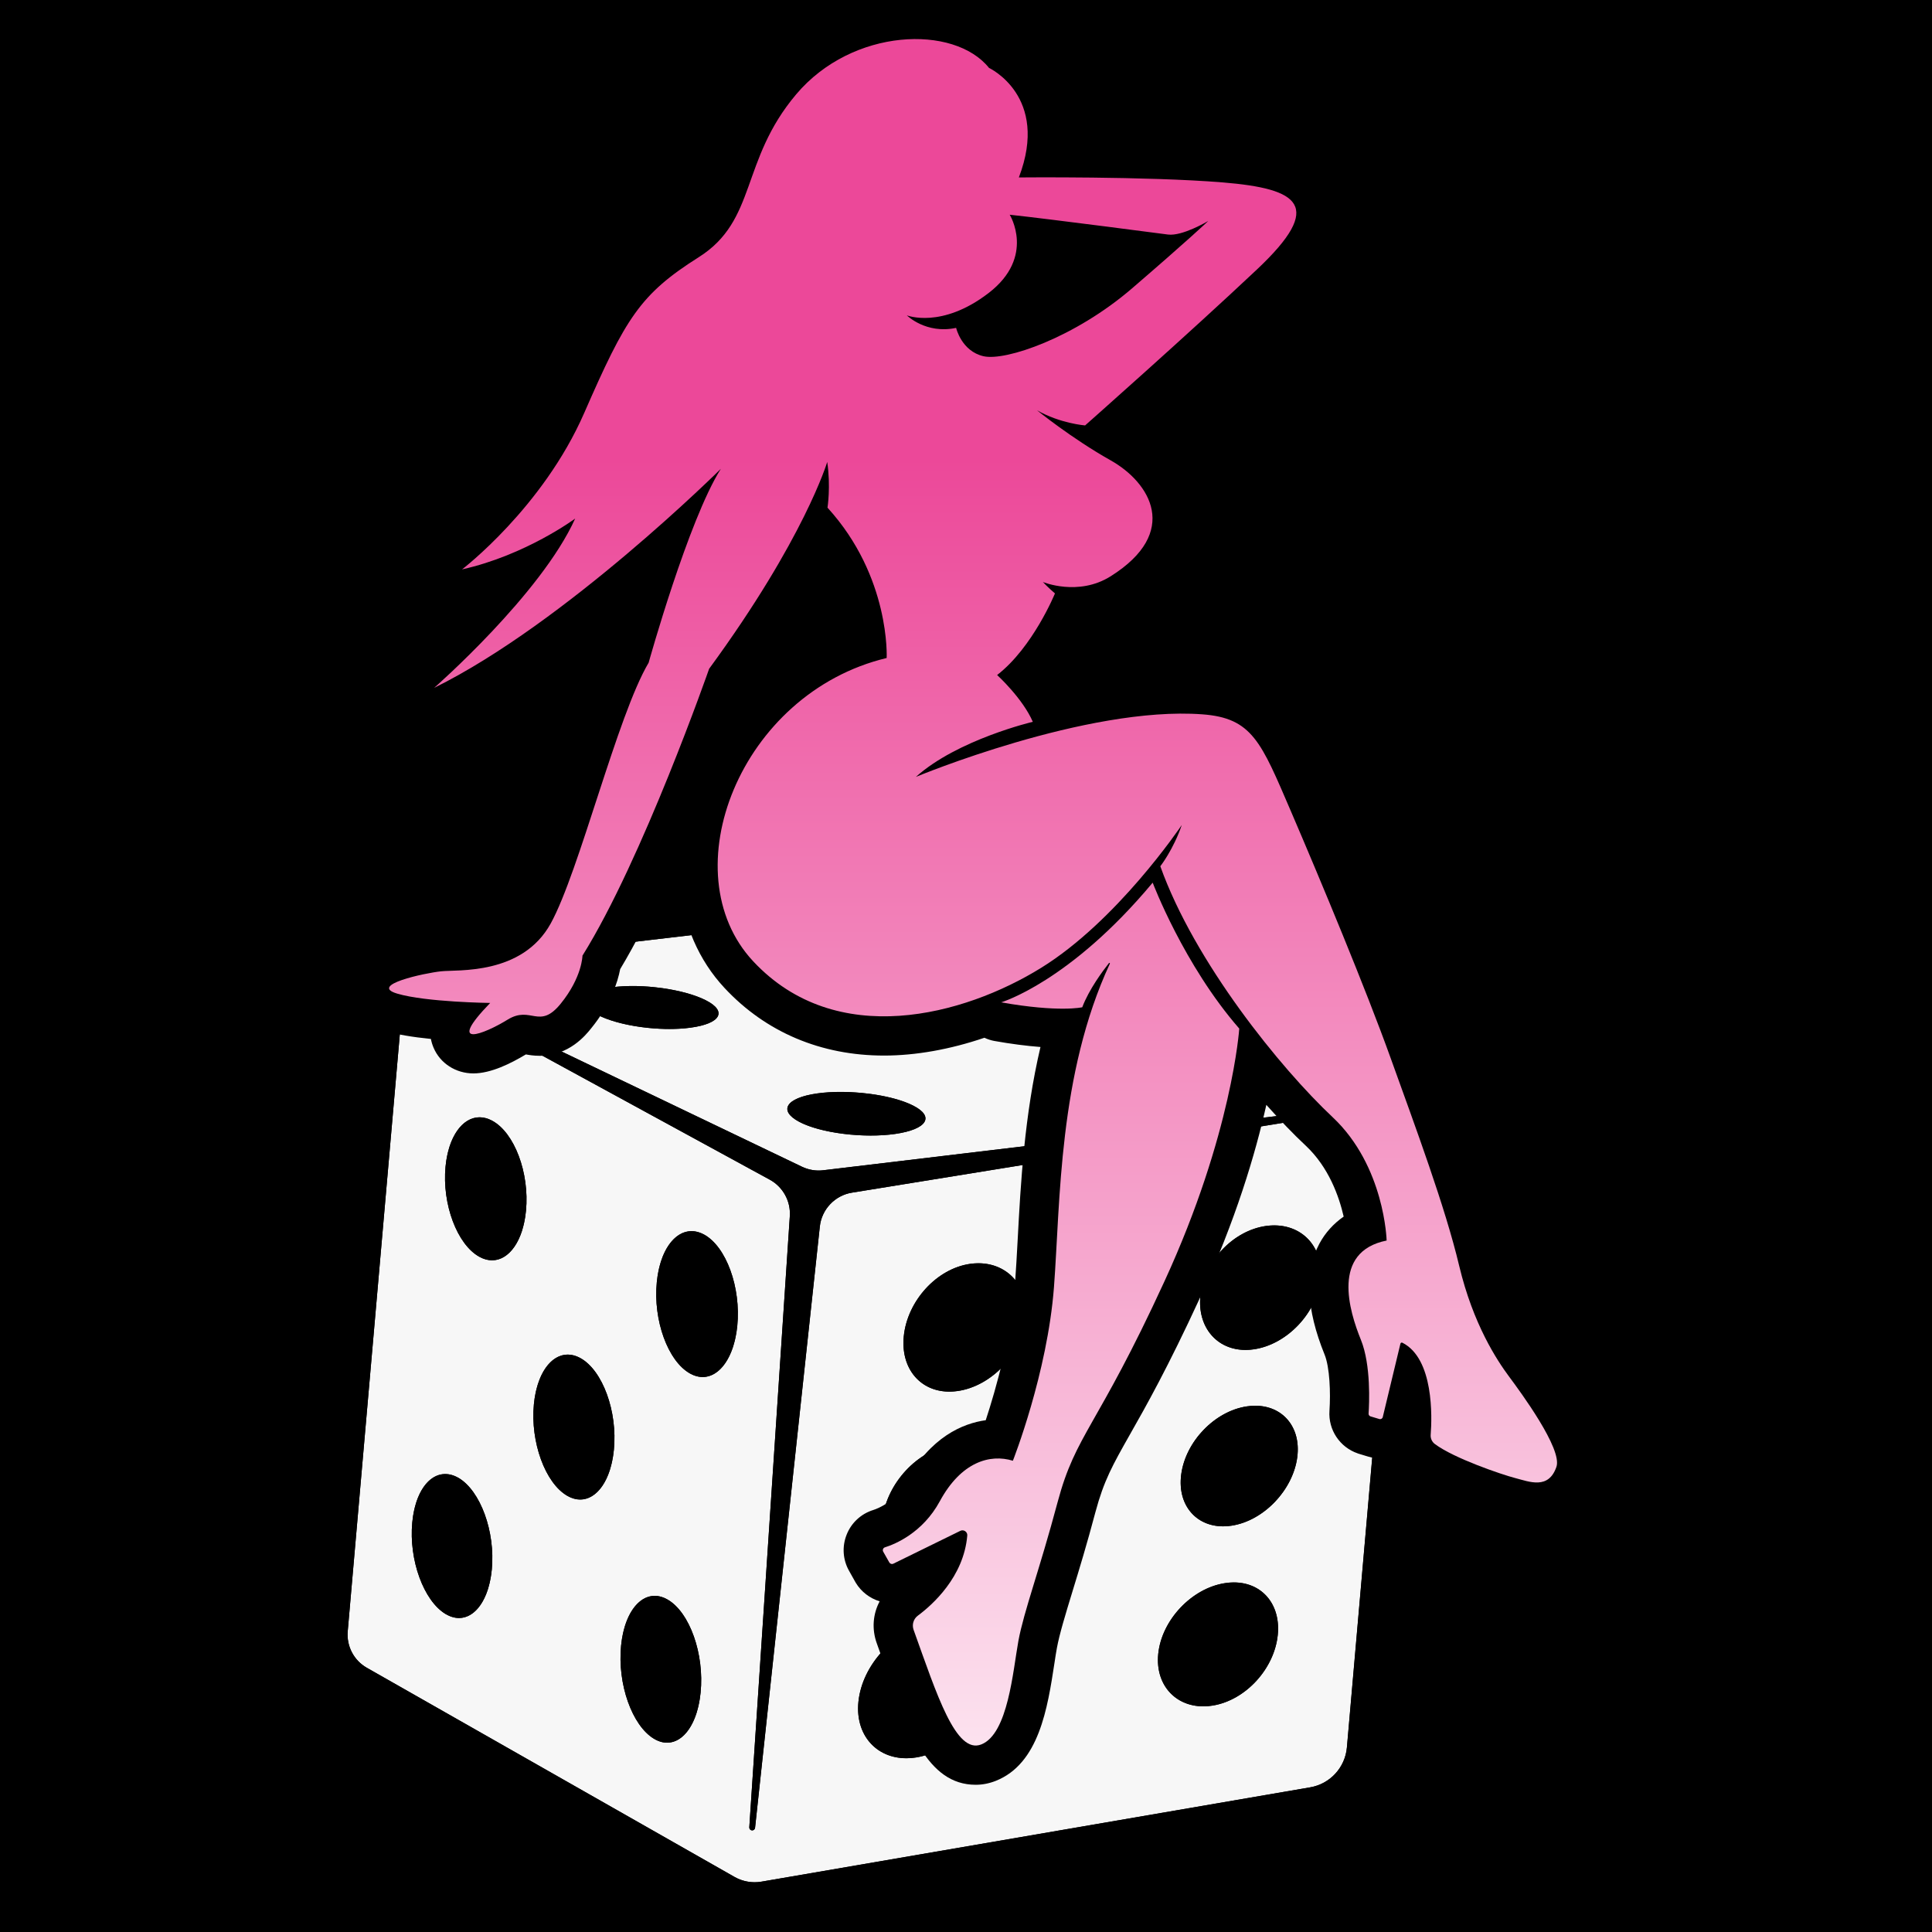 <svg width="64" height="64" viewBox="0 0 64 64" fill="none" xmlns="http://www.w3.org/2000/svg">
<rect width="64" height="64" fill="black"/>
<path d="M45.712 35.881L33.2 29.976C32.971 29.869 32.717 29.826 32.467 29.856L14.626 31.948C13.931 32.029 13.39 32.587 13.33 33.283L11.518 54.038C11.476 54.531 11.722 55.004 12.152 55.248L24.331 62.175C24.602 62.329 24.918 62.385 25.225 62.332L43.399 59.208C44.06 59.096 44.558 58.55 44.617 57.885L46.43 37.133C46.476 36.607 46.188 36.107 45.709 35.881H45.712ZM36.896 34.843C37.93 34.697 39.394 34.864 40.166 35.215C40.938 35.565 40.712 35.973 39.66 36.124C38.607 36.276 37.143 36.108 36.39 35.751C35.636 35.395 35.862 34.987 36.896 34.843ZM29.636 31.475C30.619 31.344 32.042 31.526 32.816 31.877C33.589 32.228 33.403 32.623 32.401 32.757C31.398 32.894 29.975 32.713 29.221 32.355C28.467 31.998 28.653 31.603 29.636 31.475ZM27.071 36.221C28.104 36.075 29.528 36.256 30.25 36.625C30.974 36.991 30.706 37.412 29.653 37.563C28.601 37.715 27.178 37.534 26.474 37.161C25.771 36.788 26.038 36.367 27.071 36.221ZM20.291 32.703C21.274 32.575 22.657 32.767 23.379 33.134C24.103 33.501 23.875 33.908 22.873 34.043C21.871 34.18 20.489 33.986 19.785 33.612C19.08 33.24 19.308 32.832 20.291 32.703ZM16.292 51.989C16.173 53.239 15.488 53.898 14.761 53.466C14.035 53.03 13.54 51.674 13.657 50.434C13.772 49.194 14.457 48.534 15.187 48.956C15.916 49.382 16.412 50.738 16.292 51.989ZM17.424 40.105C17.306 41.355 16.612 42.038 15.877 41.631C15.143 41.223 14.642 39.889 14.758 38.651C14.874 37.412 15.566 36.728 16.304 37.125C17.042 37.521 17.544 38.856 17.424 40.105ZM20.336 48.023C20.213 49.288 19.521 49.97 18.791 49.55C18.06 49.128 17.565 47.771 17.686 46.517C17.806 45.264 18.498 44.582 19.232 44.992C19.965 45.401 20.46 46.759 20.336 48.023ZM23.208 56.071C23.081 57.35 22.389 58.032 21.662 57.598C20.937 57.162 20.448 55.784 20.574 54.516C20.698 53.248 21.39 52.566 22.119 52.99C22.849 53.414 23.337 54.794 23.208 56.071ZM24.423 43.925C24.296 45.202 23.596 45.908 22.862 45.501C22.127 45.094 21.632 43.736 21.758 42.469C21.881 41.202 22.581 40.495 23.319 40.893C24.055 41.29 24.551 42.646 24.423 43.925ZM32.663 55.692C32.542 56.903 31.52 58.029 30.351 58.217C29.182 58.406 28.311 57.584 28.437 56.369C28.561 55.153 29.623 54.007 30.789 53.823C31.954 53.64 32.786 54.482 32.663 55.692ZM33.276 49.697C33.129 50.865 32.108 51.948 30.991 52.12C29.875 52.294 29.088 51.485 29.235 50.307C29.382 49.131 30.397 48.035 31.515 47.872C32.629 47.709 33.422 48.53 33.276 49.697ZM33.98 43.688C33.864 44.848 32.842 45.919 31.725 46.079C30.608 46.24 29.82 45.427 29.939 44.261C30.057 43.096 31.029 42.021 32.143 41.866C33.257 41.711 34.095 42.528 33.978 43.688H33.98ZM42.328 54.155C42.219 55.272 41.267 56.322 40.172 56.499C39.077 56.676 38.257 55.913 38.368 54.788C38.48 53.665 39.478 52.615 40.571 52.444C41.664 52.271 42.438 53.035 42.328 54.155ZM42.974 48.267C42.834 49.354 41.865 50.375 40.803 50.539C39.74 50.703 38.988 49.945 39.129 48.85C39.27 47.753 40.245 46.743 41.306 46.588C42.369 46.431 43.115 47.18 42.974 48.267ZM43.742 42.362C43.631 43.488 42.635 44.539 41.535 44.698C40.435 44.858 39.653 44.059 39.765 42.926C39.879 41.796 40.84 40.766 41.938 40.612C43.033 40.458 43.853 41.235 43.742 42.362ZM43.82 36.982L28.223 39.508C27.657 39.599 27.217 40.061 27.156 40.632L25.011 60.548C25.006 60.601 24.959 60.638 24.907 60.634C24.855 60.629 24.818 60.583 24.821 60.533L26.163 40.286C26.196 39.79 25.935 39.316 25.498 39.078L14.456 33.056C14.409 33.032 14.392 32.976 14.417 32.93C14.44 32.884 14.496 32.865 14.542 32.886L26.567 38.65C26.787 38.754 27.031 38.796 27.272 38.765L43.793 36.792C43.846 36.788 43.891 36.822 43.898 36.874C43.905 36.925 43.871 36.972 43.82 36.981V36.982Z" fill="#F7F7F7"/>
<path d="M46.327 34.577L33.815 28.672C33.441 28.498 33.03 28.406 32.623 28.406C32.515 28.406 32.407 28.413 32.302 28.424L14.459 30.516C13.093 30.676 12.014 31.786 11.894 33.157L10.082 53.914C9.992 54.969 10.527 55.984 11.444 56.503L23.62 63.429C24.043 63.668 24.518 63.794 24.998 63.794C25.158 63.794 25.318 63.779 25.476 63.752L43.647 60.629C44.951 60.406 45.942 59.329 46.056 58.01L47.868 37.259C47.968 36.139 47.348 35.06 46.327 34.577ZM46.433 37.133L44.62 57.884C44.563 58.552 44.062 59.095 43.402 59.208L25.228 62.332C25.151 62.346 25.075 62.352 24.998 62.352C24.766 62.352 24.537 62.291 24.332 62.176L12.153 55.248C11.722 55.004 11.476 54.533 11.519 54.04L13.33 33.283C13.392 32.588 13.932 32.03 14.626 31.948L32.469 29.856C32.519 29.85 32.571 29.847 32.623 29.847C32.821 29.847 33.018 29.892 33.2 29.977L45.712 35.881C46.19 36.107 46.479 36.607 46.433 37.133Z" fill="black"/>
<path d="M39.66 36.126C39.397 36.163 39.108 36.182 38.811 36.182C37.92 36.182 36.955 36.02 36.389 35.752C35.636 35.396 35.861 34.988 36.895 34.842C37.148 34.808 37.427 34.791 37.715 34.791C38.605 34.791 39.582 34.95 40.166 35.216C40.939 35.566 40.712 35.974 39.66 36.126Z" fill="black"/>
<path d="M29.654 37.563C29.401 37.599 29.126 37.616 28.846 37.616C27.958 37.616 27.008 37.445 26.475 37.161C25.771 36.788 26.038 36.367 27.072 36.222C27.314 36.188 27.578 36.172 27.849 36.172C28.734 36.172 29.698 36.343 30.25 36.624C30.974 36.992 30.706 37.412 29.654 37.563Z" fill="black"/>
<path d="M22.873 34.043C22.656 34.073 22.419 34.087 22.176 34.087C21.302 34.087 20.336 33.906 19.785 33.613C19.081 33.24 19.308 32.833 20.291 32.703C20.499 32.676 20.724 32.663 20.956 32.663C21.828 32.663 22.81 32.845 23.38 33.135C24.103 33.501 23.875 33.909 22.873 34.043Z" fill="black"/>
<path d="M32.401 32.757C32.173 32.788 31.925 32.803 31.667 32.803C30.786 32.803 29.803 32.633 29.221 32.356C28.467 32 28.653 31.605 29.636 31.476C29.852 31.448 30.09 31.433 30.338 31.433C31.215 31.433 32.212 31.603 32.816 31.877C33.589 32.227 33.403 32.623 32.401 32.757Z" fill="black"/>
<path d="M17.424 40.106C17.329 41.111 16.862 41.749 16.301 41.749C16.164 41.749 16.021 41.712 15.877 41.631C15.143 41.225 14.642 39.89 14.759 38.651C14.852 37.651 15.321 37.012 15.886 37.012C16.021 37.012 16.161 37.048 16.304 37.125C17.042 37.521 17.544 38.856 17.424 40.106Z" fill="black"/>
<path d="M16.292 51.99C16.197 52.979 15.747 53.599 15.205 53.599C15.061 53.599 14.913 53.555 14.761 53.466C14.035 53.031 13.54 51.674 13.657 50.434C13.749 49.448 14.2 48.83 14.748 48.83C14.888 48.83 15.037 48.87 15.187 48.956C15.915 49.382 16.41 50.738 16.292 51.99Z" fill="black"/>
<path d="M20.336 48.023C20.238 49.034 19.775 49.674 19.22 49.674C19.082 49.674 18.938 49.634 18.791 49.55C18.061 49.128 17.567 47.771 17.686 46.517C17.783 45.511 18.248 44.873 18.808 44.873C18.945 44.873 19.088 44.911 19.232 44.992C19.965 45.403 20.46 46.759 20.336 48.023Z" fill="black"/>
<path d="M23.208 56.071C23.107 57.088 22.649 57.729 22.099 57.729C21.958 57.729 21.811 57.687 21.663 57.597C20.938 57.163 20.45 55.784 20.574 54.516C20.674 53.505 21.135 52.864 21.689 52.864C21.827 52.864 21.973 52.905 22.12 52.991C22.849 53.414 23.338 54.795 23.208 56.071Z" fill="black"/>
<path d="M43.742 42.362C43.63 43.488 42.634 44.539 41.534 44.697C41.44 44.712 41.348 44.718 41.259 44.718C40.306 44.718 39.661 43.961 39.764 42.926C39.879 41.796 40.839 40.766 41.938 40.612C42.03 40.599 42.121 40.593 42.21 40.593C43.166 40.593 43.843 41.331 43.742 42.362Z" fill="black"/>
<path d="M42.974 48.269C42.834 49.356 41.864 50.376 40.802 50.539C40.705 50.555 40.61 50.562 40.519 50.562C39.609 50.562 39 49.846 39.128 48.85C39.268 47.752 40.244 46.743 41.305 46.588C41.4 46.575 41.492 46.567 41.58 46.567C42.494 46.567 43.101 47.278 42.974 48.269Z" fill="black"/>
<path d="M43.801 36.793C43.801 36.793 43.796 36.793 43.793 36.793L27.272 38.767C27.221 38.773 27.171 38.776 27.12 38.776C26.93 38.776 26.741 38.732 26.568 38.65L14.543 32.887C14.53 32.881 14.516 32.878 14.503 32.878C14.469 32.878 14.434 32.897 14.418 32.93C14.394 32.976 14.411 33.032 14.457 33.057L25.5 39.078C25.937 39.316 26.198 39.791 26.165 40.286L24.822 60.533C24.82 60.583 24.857 60.629 24.909 60.634C24.912 60.634 24.915 60.634 24.918 60.634C24.967 60.634 25.008 60.598 25.014 60.547L27.159 40.631C27.22 40.06 27.66 39.597 28.226 39.507L43.823 36.981C43.874 36.972 43.908 36.925 43.901 36.874C43.894 36.825 43.853 36.791 43.804 36.791L43.801 36.793Z" fill="black"/>
<path d="M24.423 43.925C24.319 44.957 23.842 45.616 23.277 45.616C23.141 45.616 23.003 45.579 22.862 45.501C22.127 45.096 21.632 43.736 21.758 42.47C21.858 41.443 22.337 40.784 22.908 40.784C23.041 40.784 23.179 40.82 23.319 40.895C24.054 41.29 24.55 42.646 24.423 43.925Z" fill="black"/>
<path d="M42.328 54.155C42.219 55.273 41.267 56.322 40.172 56.499C40.065 56.517 39.962 56.525 39.862 56.525C38.928 56.525 38.267 55.803 38.368 54.789C38.481 53.665 39.478 52.615 40.571 52.446C40.675 52.428 40.776 52.421 40.874 52.421C41.803 52.421 42.428 53.143 42.328 54.155Z" fill="black"/>
<path d="M33.98 43.689C33.864 44.849 32.842 45.919 31.726 46.079C31.631 46.093 31.539 46.099 31.448 46.099C30.481 46.099 29.831 45.328 29.94 44.261C30.058 43.096 31.03 42.022 32.145 41.866C32.237 41.853 32.326 41.848 32.413 41.848C33.39 41.848 34.088 42.623 33.98 43.689Z" fill="black"/>
<path d="M32.663 55.692C32.542 56.903 31.52 58.028 30.351 58.217C30.239 58.235 30.129 58.243 30.024 58.243C29.023 58.243 28.324 57.466 28.437 56.369C28.562 55.153 29.623 54.006 30.789 53.823C30.896 53.806 31.001 53.799 31.102 53.799C32.1 53.799 32.775 54.593 32.663 55.692Z" fill="black"/>
<path d="M33.276 49.697C33.129 50.866 32.107 51.948 30.991 52.119C30.889 52.135 30.791 52.144 30.694 52.144C29.738 52.144 29.101 51.378 29.235 50.307C29.382 49.131 30.399 48.036 31.515 47.872C31.61 47.859 31.702 47.852 31.791 47.852C32.757 47.852 33.41 48.629 33.276 49.697Z" fill="black"/>
<path d="M51.023 44.817C50.383 43.953 49.89 42.85 49.6 41.63C49.172 39.83 48.323 37.478 47.573 35.398C47.5 35.196 47.428 34.996 47.355 34.797L47.291 34.618C46.498 32.409 45.049 28.906 43.956 26.362L43.868 26.16C42.901 23.907 42.317 22.546 39.921 22.368C39.673 22.351 39.418 22.343 39.16 22.343C37.998 22.343 36.643 22.518 35.123 22.864C35.031 22.713 34.926 22.56 34.809 22.404C35.285 21.815 35.644 21.188 35.876 20.731C36.455 20.677 36.993 20.496 37.482 20.189C39.166 19.129 39.494 17.927 39.473 17.106C39.447 16.024 38.786 14.984 37.689 14.278C38.841 13.25 40.982 11.33 42.535 9.865C43.575 8.883 44.58 7.708 44.133 6.434C43.63 5.001 41.742 4.845 40.614 4.753C39.033 4.622 36.826 4.587 35.337 4.582C35.386 2.922 34.48 1.765 33.582 1.223C32.834 0.444 31.653 0 30.321 0C28.438 0 26.593 0.856 25.382 2.289C24.374 3.484 23.955 4.664 23.646 5.532C23.319 6.45 23.122 7.003 22.45 7.427C20.233 8.827 19.62 9.828 18.161 13.166C17 15.822 14.766 17.638 14.514 17.837C14.035 18.205 13.873 18.867 14.13 19.415C14.333 19.847 14.76 20.134 15.232 20.161C14.332 21.101 13.571 21.774 13.526 21.813C13.037 22.24 12.939 22.97 13.3 23.509C13.54 23.871 13.945 24.087 14.381 24.087C14.58 24.087 14.777 24.039 14.953 23.953C16.905 22.991 18.971 21.495 20.679 20.112C20.491 20.721 20.351 21.205 20.28 21.451C19.691 22.521 19.094 24.358 18.515 26.134C18.04 27.596 17.501 29.251 17.107 29.967C16.679 30.744 15.73 30.838 14.87 30.865L14.802 30.868C14.679 30.873 14.573 30.877 14.469 30.889C14.205 30.917 13.71 31.004 13.252 31.129C12.785 31.256 11.694 31.556 11.598 32.616C11.548 33.178 11.835 33.879 12.791 34.16C13.154 34.268 13.653 34.354 14.274 34.416C14.293 34.516 14.323 34.614 14.364 34.71C14.583 35.225 15.099 35.558 15.681 35.558C16.264 35.558 16.92 35.229 17.42 34.929C17.518 34.947 17.685 34.975 17.88 34.975C18.849 34.975 19.401 34.292 19.579 34.07C20.23 33.273 20.462 32.533 20.544 32.104C21.049 31.263 21.559 30.257 22.042 29.218C22.147 28.991 22.486 29.047 22.509 29.296C22.631 30.609 23.14 31.807 24.005 32.732C25.37 34.194 27.197 34.967 29.285 34.967C30.33 34.967 31.474 34.764 32.61 34.377C32.714 34.426 32.824 34.462 32.938 34.483C33.488 34.581 34 34.647 34.467 34.683C33.934 36.949 33.811 39.211 33.712 41.063C33.684 41.564 33.657 42.081 33.622 42.541C33.491 44.248 33.002 45.984 32.654 47.046C31.9 47.151 30.818 47.593 29.994 49.114C29.648 49.751 29.088 49.97 28.93 50.02C28.523 50.146 28.2 50.446 28.046 50.838C27.889 51.233 27.919 51.673 28.13 52.042L28.327 52.394L28.352 52.437C28.532 52.732 28.816 52.947 29.14 53.046C28.917 53.463 28.874 53.963 29.044 54.435L29.094 54.575C29.137 54.696 29.181 54.815 29.225 54.942C30.059 57.278 30.716 59.123 32.321 59.123C32.544 59.123 32.766 59.08 32.984 58.994C34.421 58.425 34.702 56.58 34.93 55.093C34.957 54.906 34.986 54.729 35.011 54.592C35.097 54.125 35.293 53.486 35.518 52.747C35.756 51.972 36.011 51.132 36.286 50.096C36.568 49.043 36.855 48.538 37.425 47.529C37.956 46.595 38.681 45.314 39.754 42.984C40.934 40.416 41.587 38.224 41.949 36.6C42.406 37.112 42.853 37.578 43.258 37.955C44.014 38.666 44.355 39.623 44.511 40.301C44.174 40.535 43.901 40.837 43.709 41.193C43.208 42.126 43.266 43.363 43.878 44.87C44.05 45.292 44.081 46.134 44.04 46.739C43.998 47.366 44.383 47.943 44.978 48.146C44.983 48.146 44.985 48.149 44.99 48.151L45.313 48.249C45.623 48.343 45.95 48.322 46.228 48.211C46.339 48.466 46.515 48.693 46.744 48.867C47.634 49.54 49.547 50.136 49.861 50.218C49.9 50.228 49.939 50.238 49.978 50.25L49.998 50.255C50.23 50.319 50.547 50.407 50.906 50.407C51.781 50.407 52.483 49.885 52.783 49.011C53.048 48.24 52.845 47.27 51.02 44.817H51.023ZM25.033 22.805C24.798 23.039 24.576 23.285 24.37 23.543C24.492 23.21 24.588 22.945 24.653 22.765C25.668 21.368 26.532 20.024 27.233 18.757C27.687 19.544 27.898 20.308 27.996 20.872C26.896 21.3 25.879 21.962 25.035 22.805H25.033ZM34.2 10.113C34.64 9.596 34.851 9.068 34.936 8.596C35.422 8.657 35.938 8.722 36.398 8.781C35.629 9.397 34.846 9.832 34.2 10.113Z" fill="black"/>
<path d="M49.982 45.59C49.599 45.073 48.801 43.878 48.337 41.93C47.874 39.981 46.891 37.343 46.069 35.056C45.248 32.768 43.753 29.177 42.764 26.876C41.775 24.577 41.485 23.785 39.828 23.663C35.991 23.38 30.34 25.736 30.34 25.736C31.719 24.498 34.213 23.911 34.213 23.911C33.879 23.135 33.031 22.361 33.031 22.361C34.219 21.443 34.947 19.658 34.947 19.658C34.735 19.479 34.546 19.279 34.546 19.279C34.546 19.279 35.718 19.766 36.792 19.09C39.115 17.63 38.097 15.982 36.792 15.25C35.489 14.517 34.352 13.59 34.352 13.59C35.113 14.028 35.945 14.093 35.945 14.093C35.945 14.093 39.403 11.034 41.646 8.919C43.89 6.803 43.035 6.251 40.509 6.043C37.985 5.836 33.751 5.878 33.751 5.878C34.781 3.187 32.763 2.25 32.763 2.25C31.61 0.809 28.239 0.917 26.375 3.124C24.513 5.33 25.086 7.296 23.145 8.521C21.203 9.747 20.725 10.54 19.352 13.682C17.979 16.824 15.306 18.862 15.306 18.862C17.42 18.39 19.053 17.178 19.053 17.178C17.921 19.69 14.381 22.787 14.381 22.787C18.742 20.636 23.878 15.531 23.878 15.531C22.797 17.243 21.487 21.953 21.487 21.953C20.446 23.706 19.193 28.866 18.244 30.59C17.294 32.314 15.155 32.115 14.609 32.176C14.061 32.235 12.201 32.633 13.158 32.915C14.114 33.199 16.238 33.224 16.238 33.224C14.741 34.771 16.04 34.255 16.817 33.776C17.596 33.297 17.86 34.128 18.573 33.25C19.288 32.37 19.295 31.657 19.295 31.657C21.289 28.465 23.491 22.154 23.491 22.154C26.648 17.845 27.403 15.303 27.403 15.303C27.523 16.119 27.412 16.817 27.412 16.817C29.503 19.11 29.372 21.797 29.372 21.797C24.504 22.965 22.203 28.903 24.952 31.846C27.703 34.788 31.934 33.642 34.486 32.063C36.997 30.511 39.083 27.424 39.148 27.329C38.868 28.148 38.437 28.696 38.437 28.696C39.572 31.877 42.422 35.391 44.148 37.011C45.873 38.634 45.934 41.094 45.934 41.094C44.094 41.463 44.693 43.426 45.082 44.384C45.421 45.22 45.357 46.513 45.336 46.827C45.333 46.869 45.36 46.906 45.399 46.919L45.692 47.007C45.741 47.023 45.793 46.993 45.806 46.942L46.391 44.51C46.397 44.482 46.43 44.466 46.456 44.479C47.502 45.008 47.438 46.947 47.393 47.531C47.384 47.647 47.435 47.761 47.528 47.832C48.16 48.309 49.758 48.85 50.191 48.962C50.665 49.085 51.298 49.352 51.559 48.59C51.762 47.998 50.367 46.108 49.982 45.59ZM32.753 9.704C34.311 8.503 33.448 7.113 33.448 7.113C34.781 7.256 38.695 7.77 38.695 7.77C39.164 7.827 39.983 7.345 40.026 7.319C39.987 7.357 39.34 7.969 37.502 9.551C35.605 11.184 33.315 11.967 32.583 11.801C31.849 11.635 31.673 10.861 31.673 10.861C30.673 11.076 30.041 10.447 30.041 10.447C30.041 10.447 31.193 10.905 32.753 9.704Z" fill="url(#paint0_linear_41_24)"/>
<path d="M41.052 34.073C41.052 34.073 40.822 37.559 38.576 42.442C36.331 47.326 35.642 47.485 35.035 49.759C34.428 52.033 33.918 53.371 33.736 54.355C33.556 55.341 33.395 57.435 32.508 57.786C31.66 58.123 31.032 56.124 30.265 53.993C30.203 53.822 30.258 53.63 30.403 53.522C30.889 53.162 31.925 52.238 32.042 50.868C32.054 50.744 31.923 50.657 31.812 50.711L29.593 51.799C29.545 51.823 29.488 51.805 29.46 51.759L29.258 51.402C29.227 51.347 29.253 51.276 29.315 51.257C29.64 51.155 30.56 50.786 31.133 49.73C31.837 48.43 32.793 48.155 33.553 48.389C33.553 48.389 34.696 45.497 34.914 42.638C35.127 39.812 35.06 35.595 36.765 31.924C36.774 31.903 36.749 31.887 36.736 31.903C36.54 32.151 36.076 32.77 35.851 33.367C35.851 33.367 35.09 33.545 33.164 33.204C33.164 33.204 35.44 32.531 38.184 29.239C38.184 29.239 39.213 31.964 41.052 34.073Z" fill="url(#paint1_linear_41_24)"/>
<defs>
<linearGradient id="paint0_linear_41_24" x1="32.234" y1="65.968" x2="32.234" y2="15.193" gradientUnits="userSpaceOnUse">
<stop stop-color="white"/>
<stop offset="1" stop-color="#EC4899"/>
</linearGradient>
<linearGradient id="paint1_linear_41_24" x1="35.149" y1="65.968" x2="35.149" y2="15.193" gradientUnits="userSpaceOnUse">
<stop stop-color="white"/>
<stop offset="1" stop-color="#EC4899"/>
</linearGradient>
</defs>
</svg>
